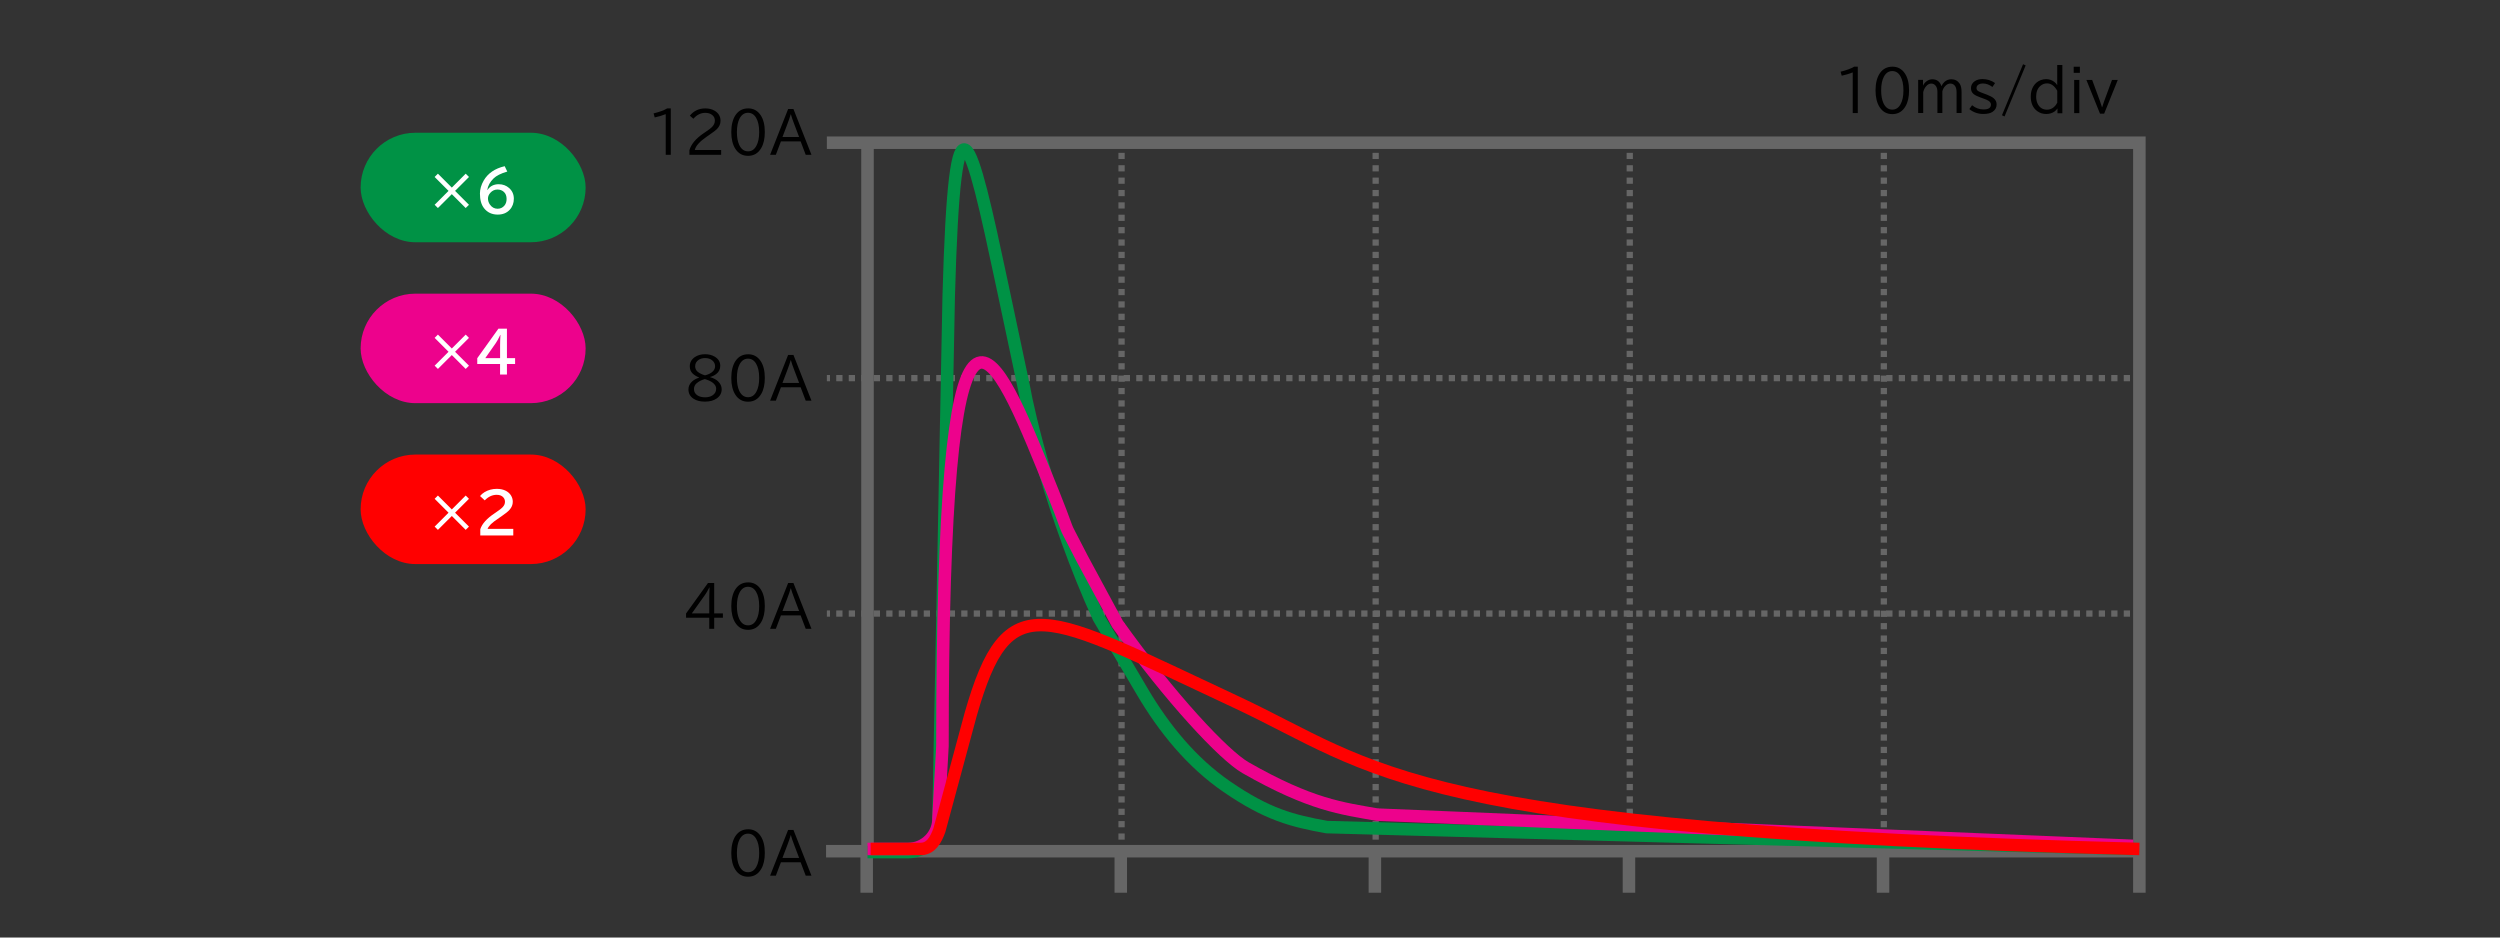 <?xml version="1.0" encoding="UTF-8"?>
<svg id="_レイヤー_3" data-name="レイヤー 3" xmlns="http://www.w3.org/2000/svg" viewBox="0 0 800 300">
  <rect x="0" y="0" width="800" height="300" fill="#333333" stroke="none"/>
  <defs>
    <style>
      .cls-1 {
        fill: #009245;
      }

      .cls-2 {
        fill: #ed028c;
      }

      .cls-3 {
        fill: #fff;
      }

      .cls-4 {
        stroke: red;
      }

      .cls-4, .cls-5, .cls-6, .cls-7, .cls-8, .cls-9, .cls-10 {
        fill: none;
        stroke-miterlimit: 10;
      }

      .cls-4, .cls-5, .cls-9, .cls-10 {
        stroke-width: 4px;
      }

      .cls-5 {
        stroke: #009245;
      }

      .cls-6 {
        stroke-dasharray: 0 0 1.98 1.98;
      }

      .cls-6, .cls-7, .cls-8 {
        stroke-width: 2px;
      }

      .cls-6, .cls-7, .cls-8, .cls-10 {
        stroke: #666;
      }

      .cls-7 {
        stroke-dasharray: 0 0 2 2;
      }

      .cls-9 {
        stroke: #ed028c;
      }

      .cls-11 {
        fill: red;
      }
    </style>
  </defs>
  <polyline class="cls-10" points="264.6 45.67 684.6 45.67 684.6 285.67"/>
  <g>
    <line class="cls-8" x1="264.6" y1="121" x2="265.6" y2="121"/>
    <line class="cls-7" x1="267.6" y1="121" x2="682.6" y2="121"/>
    <line class="cls-8" x1="683.6" y1="121" x2="684.6" y2="121"/>
  </g>
  <g>
    <line class="cls-8" x1="264.6" y1="196.34" x2="265.6" y2="196.34"/>
    <line class="cls-7" x1="267.6" y1="196.34" x2="682.6" y2="196.34"/>
    <line class="cls-8" x1="683.6" y1="196.34" x2="684.6" y2="196.34"/>
  </g>
  <line class="cls-10" x1="277.6" y1="271.67" x2="277.6" y2="45.67"/>
  <g>
    <line class="cls-8" x1="358.9" y1="271.67" x2="358.9" y2="270.67"/>
    <line class="cls-6" x1="358.9" y1="268.69" x2="358.9" y2="47.66"/>
    <line class="cls-8" x1="358.9" y1="46.67" x2="358.9" y2="45.67"/>
  </g>
  <g>
    <line class="cls-8" x1="440.21" y1="271.67" x2="440.21" y2="270.67"/>
    <line class="cls-6" x1="440.21" y1="268.69" x2="440.21" y2="47.66"/>
    <line class="cls-8" x1="440.21" y1="46.67" x2="440.21" y2="45.67"/>
  </g>
  <g>
    <line class="cls-8" x1="521.52" y1="271.67" x2="521.52" y2="270.67"/>
    <line class="cls-6" x1="521.52" y1="268.69" x2="521.52" y2="47.66"/>
    <line class="cls-8" x1="521.52" y1="46.67" x2="521.52" y2="45.67"/>
  </g>
  <g>
    <line class="cls-8" x1="602.83" y1="271.67" x2="602.83" y2="270.67"/>
    <line class="cls-6" x1="602.83" y1="268.69" x2="602.83" y2="47.66"/>
    <line class="cls-8" x1="602.83" y1="46.67" x2="602.83" y2="45.67"/>
  </g>
  <g>
    <line class="cls-10" x1="264.34" y1="272.38" x2="684.34" y2="272.38"/>
    <line class="cls-10" x1="277.34" y1="271.67" x2="277.34" y2="285.67"/>
    <line class="cls-10" x1="358.65" y1="271.67" x2="358.65" y2="285.67"/>
    <line class="cls-10" x1="439.96" y1="271.67" x2="439.96" y2="285.67"/>
    <line class="cls-10" x1="521.27" y1="271.67" x2="521.27" y2="285.67"/>
    <line class="cls-10" x1="602.57" y1="271.67" x2="602.57" y2="285.67"/>
  </g>
  <g>
    <path d="m213.03,49.54v-13.02c-.98.4-2.15.76-3.52,1.06l-.36-1.29c1.93-.48,3.38-1.01,4.33-1.6h1.17v14.84h-1.62Z"/>
    <path d="m220.61,49.54v-1.46c.55-1.94,2.05-3.74,4.5-5.4l.5-.34c1.08-.73,1.81-1.28,2.17-1.64.66-.64.98-1.35.98-2.11,0-.71-.27-1.3-.81-1.75-.57-.49-1.33-.73-2.26-.73-1.44,0-2.71.63-3.81,1.89l-1.13-.98c1.24-1.55,2.89-2.33,4.96-2.33,1.14,0,2.13.24,2.95.73,1.27.74,1.91,1.83,1.91,3.24,0,1.01-.4,1.9-1.2,2.69-.39.38-1.17.97-2.36,1.79l-.3.21-.62.43c-2.21,1.52-3.47,2.93-3.76,4.23h8.44v1.53h-10.15Z"/>
    <path d="m239.39,34.68c1.69,0,3.02.71,3.99,2.14.91,1.34,1.36,3.15,1.36,5.43,0,2.11-.38,3.82-1.15,5.13-.97,1.66-2.37,2.49-4.22,2.49-1.73,0-3.08-.74-4.05-2.23-.87-1.34-1.31-3.14-1.31-5.39s.48-4.21,1.45-5.56c.96-1.34,2.27-2,3.93-2Zm-.03,1.41c-1.15,0-2.05.61-2.69,1.82-.57,1.08-.86,2.54-.86,4.36,0,1.68.25,3.05.74,4.1.64,1.37,1.59,2.06,2.83,2.06,1.13,0,2.02-.58,2.65-1.75.6-1.09.91-2.56.91-4.4,0-1.95-.33-3.47-.98-4.57-.63-1.08-1.5-1.62-2.6-1.62Z"/>
    <path d="m252.2,34.89h1.7l5.77,14.65h-1.84l-1.63-4.3h-6.3l-1.63,4.3h-1.84l5.77-14.65Zm3.52,8.96l-1.53-4.03c-.56-1.43-.92-2.51-1.1-3.23h-.07c-.18.69-.54,1.76-1.1,3.23l-1.53,4.03h5.33Z"/>
  </g>
  <g>
    <path d="m223.7,120.78c-.81-.3-1.49-.72-2.06-1.26-.61-.59-.91-1.36-.91-2.3,0-1.24.55-2.23,1.64-2.97.89-.6,1.98-.9,3.26-.9,1.18,0,2.2.26,3.06.77,1.2.71,1.79,1.69,1.79,2.94,0,1.08-.42,1.95-1.25,2.59-.62.49-1.29.81-2,.98v.05c1.1.32,1.94.76,2.52,1.32.79.75,1.19,1.6,1.19,2.56,0,1.2-.51,2.17-1.54,2.91-.97.7-2.24,1.05-3.79,1.05s-2.7-.3-3.64-.9c-1.11-.71-1.67-1.71-1.67-3.01,0-.98.39-1.83,1.16-2.53.58-.53,1.32-.94,2.22-1.22v-.08Zm1.8.54c-1.07.3-1.94.75-2.6,1.34-.56.5-.83,1.12-.83,1.84,0,.9.4,1.59,1.19,2.07.63.38,1.42.57,2.37.57s1.69-.2,2.32-.59c.81-.51,1.22-1.22,1.22-2.12s-.52-1.65-1.55-2.28c-.46-.28-1.03-.52-1.72-.74-.25-.08-.38-.11-.4-.11Zm.14-1.22c.99-.25,1.77-.62,2.33-1.12.57-.52.86-1.1.86-1.77,0-.73-.29-1.35-.86-1.85-.6-.52-1.38-.78-2.33-.78-.77,0-1.44.17-1.99.52-.8.49-1.2,1.2-1.2,2.11,0,.71.28,1.31.83,1.78.38.31.86.58,1.46.82.53.21.83.31.9.29Z"/>
    <path d="m239.39,113.36c1.69,0,3.02.71,3.99,2.14.91,1.34,1.36,3.15,1.36,5.43,0,2.11-.38,3.82-1.15,5.13-.97,1.66-2.37,2.49-4.22,2.49-1.73,0-3.08-.74-4.05-2.23-.87-1.34-1.31-3.14-1.31-5.39s.48-4.21,1.45-5.56c.96-1.34,2.27-2,3.93-2Zm-.03,1.41c-1.15,0-2.05.61-2.69,1.82-.57,1.08-.86,2.54-.86,4.36,0,1.68.25,3.05.74,4.1.64,1.37,1.59,2.06,2.83,2.06,1.13,0,2.02-.58,2.65-1.75.6-1.09.91-2.56.91-4.4,0-1.95-.33-3.47-.98-4.57-.63-1.08-1.5-1.62-2.6-1.62Z"/>
    <path d="m252.2,113.57h1.7l5.77,14.65h-1.84l-1.63-4.3h-6.3l-1.63,4.3h-1.84l5.77-14.65Zm3.52,8.96l-1.53-4.03c-.56-1.43-.92-2.51-1.1-3.23h-.07c-.18.69-.54,1.76-1.1,3.23l-1.53,4.03h5.33Z"/>
  </g>
  <g>
    <path d="m226.56,186.55h1.98v9.74h2.79v1.39h-2.79v3.54h-1.58v-3.54h-7.42v-1.37l7.02-9.76Zm.4,9.74v-5.19c0-1,.03-2.03.09-3.11h-.07c-.52,1.02-.96,1.78-1.32,2.29l-4.28,6.01h5.58Z"/>
    <path d="m239.39,186.36c1.69,0,3.02.71,3.99,2.14.91,1.34,1.36,3.15,1.36,5.43,0,2.11-.38,3.82-1.15,5.13-.97,1.66-2.37,2.49-4.22,2.49-1.73,0-3.08-.74-4.05-2.23-.87-1.34-1.31-3.14-1.31-5.39s.48-4.21,1.45-5.56c.96-1.34,2.27-2,3.93-2Zm-.03,1.41c-1.15,0-2.05.61-2.69,1.82-.57,1.08-.86,2.54-.86,4.36,0,1.68.25,3.05.74,4.1.64,1.37,1.59,2.06,2.83,2.06,1.13,0,2.02-.58,2.65-1.75.6-1.09.91-2.56.91-4.4,0-1.95-.33-3.47-.98-4.57-.63-1.08-1.5-1.62-2.6-1.62Z"/>
    <path d="m252.2,186.57h1.7l5.77,14.65h-1.84l-1.63-4.3h-6.3l-1.63,4.3h-1.84l5.77-14.65Zm3.52,8.96l-1.53-4.03c-.56-1.43-.92-2.51-1.1-3.23h-.07c-.18.69-.54,1.76-1.1,3.23l-1.53,4.03h5.33Z"/>
  </g>
  <g>
    <path d="m239.39,265.36c1.69,0,3.02.71,3.99,2.14.91,1.34,1.36,3.15,1.36,5.43,0,2.11-.38,3.82-1.15,5.13-.97,1.66-2.37,2.49-4.22,2.49-1.73,0-3.08-.74-4.05-2.23-.87-1.34-1.31-3.14-1.31-5.39s.48-4.21,1.45-5.56c.96-1.34,2.27-2,3.93-2Zm-.03,1.41c-1.15,0-2.05.61-2.69,1.82-.57,1.08-.86,2.54-.86,4.36,0,1.68.25,3.05.74,4.1.64,1.37,1.59,2.06,2.83,2.06,1.13,0,2.02-.58,2.65-1.75.6-1.09.91-2.56.91-4.4,0-1.95-.33-3.47-.98-4.57-.63-1.08-1.5-1.62-2.6-1.62Z"/>
    <path d="m252.2,265.57h1.7l5.77,14.65h-1.84l-1.63-4.3h-6.3l-1.63,4.3h-1.84l5.77-14.65Zm3.52,8.96l-1.53-4.03c-.56-1.43-.92-2.51-1.1-3.23h-.07c-.18.69-.54,1.76-1.1,3.23l-1.53,4.03h5.33Z"/>
  </g>
  <g>
    <path d="m592.87,36.19v-13.02c-.98.4-2.15.76-3.52,1.06l-.36-1.29c1.93-.48,3.38-1.01,4.33-1.6h1.17v14.84h-1.62Z"/>
    <path d="m605.55,21.33c1.69,0,3.02.71,3.99,2.14.91,1.34,1.36,3.15,1.36,5.43,0,2.11-.38,3.82-1.15,5.13-.97,1.66-2.37,2.49-4.22,2.49-1.73,0-3.08-.74-4.05-2.23-.87-1.34-1.31-3.14-1.31-5.39s.48-4.21,1.45-5.56c.96-1.34,2.27-2,3.93-2Zm-.03,1.41c-1.15,0-2.05.61-2.69,1.82-.57,1.08-.86,2.54-.86,4.36,0,1.68.25,3.05.74,4.1.64,1.37,1.59,2.06,2.83,2.06,1.13,0,2.02-.58,2.65-1.75.6-1.09.91-2.56.91-4.4,0-1.95-.33-3.47-.98-4.57-.63-1.08-1.5-1.62-2.6-1.62Z"/>
    <path d="m615.36,25.57v1.84c.31-.7.8-1.24,1.47-1.62.49-.28.99-.42,1.49-.42,1.49,0,2.47.74,2.94,2.21.26-.58.6-1.05,1-1.4.63-.54,1.35-.82,2.15-.82,1.14,0,2.02.46,2.66,1.37.42.61.63,1.52.63,2.73v6.71h-1.6v-6.68c0-.88-.17-1.56-.52-2.02-.36-.49-.86-.73-1.49-.73-.58,0-1.12.27-1.63.8-.45.47-.76,1.04-.91,1.72v6.91h-1.58v-6.77c0-.79-.16-1.4-.47-1.85-.38-.54-.88-.81-1.51-.81s-1.2.32-1.71.95c-.39.47-.68,1.07-.85,1.78v6.7h-1.62v-10.62h1.55Z"/>
    <path d="m631.06,33.67c1.09.9,2.32,1.35,3.68,1.35,1.58,0,2.36-.52,2.36-1.56,0-.48-.27-.89-.81-1.23-.35-.22-.88-.45-1.62-.71l-.91-.33c-1.01-.36-1.75-.72-2.21-1.1-.56-.46-.84-1.09-.84-1.87,0-.94.4-1.68,1.2-2.23.66-.46,1.49-.69,2.49-.69,1.45,0,2.79.42,4.02,1.27l-.84,1.26c-.98-.74-2.01-1.12-3.08-1.12-.48,0-.89.09-1.22.26-.53.27-.8.67-.8,1.2,0,.42.19.75.56.99.23.15.76.38,1.59.69l1.12.41c1.01.38,1.77.79,2.26,1.21.6.52.91,1.17.91,1.94,0,1.01-.44,1.8-1.32,2.39-.67.45-1.66.67-2.97.67-1.67,0-3.15-.52-4.44-1.56l.88-1.25Z"/>
    <path d="m647.38,20.55l.83.38-6.75,16.33-.83-.38,6.75-16.33Z"/>
    <path d="m658.32,20.8h1.63v15.44h-1.56v-1.55c-.26.39-.57.71-.91.97-.77.54-1.66.82-2.69.82-1.08,0-2.03-.3-2.86-.91-1.39-1.01-2.09-2.58-2.09-4.68,0-1.22.26-2.28.78-3.18.57-.98,1.38-1.68,2.41-2.07.56-.21,1.13-.32,1.71-.32,1,0,1.88.3,2.65.9.36.28.67.62.92,1.03v-6.44Zm0,8.24c-.89-1.57-1.98-2.36-3.27-2.36-.8,0-1.5.27-2.12.8-.91.78-1.36,1.92-1.36,3.44,0,1.03.22,1.9.65,2.6.64,1.05,1.59,1.58,2.84,1.58.8,0,1.53-.28,2.19-.83.41-.35.77-.81,1.07-1.39v-3.85Z"/>
    <path d="m663.58,21.35h1.98v1.96h-1.98v-1.96Zm.16,4.23h1.65v10.62h-1.65v-10.62Z"/>
    <path d="m667.64,25.57h1.85l2.36,6.41.09.23c.32.87.54,1.57.69,2.09h.07c.13-.49.37-1.2.71-2.15l.07-.17,2.36-6.41h1.85l-4.36,10.8h-1.33l-4.36-10.8Z"/>
  </g>
  <rect class="cls-1" x="115.4" y="42.48" width="72" height="35.04" rx="17.52" ry="17.52"/>
  <g>
    <path class="cls-3" d="m140.13,55.58l4.45,4.45,4.44-4.45,1.05,1.05-4.45,4.45,4.45,4.45-1.05,1.04-4.44-4.44-4.45,4.44-1.05-1.04,4.45-4.45-4.45-4.45,1.05-1.05Z"/>
    <path class="cls-3" d="m155.99,60.79c.81-1.22,2.01-1.84,3.61-1.84,1.29,0,2.4.41,3.32,1.22,1.01.9,1.51,2.04,1.51,3.43s-.45,2.61-1.35,3.56c-.96,1.01-2.22,1.51-3.81,1.51-1.85,0-3.32-.69-4.39-2.06-.87-1.11-1.3-2.66-1.3-4.67,0-1.39.4-2.78,1.2-4.16,1.34-2.33,3.58-3.86,6.72-4.6l.83,1.72c-2.04.59-3.51,1.33-4.4,2.21-1.14,1.12-1.8,2.34-2,3.66h.07Zm3.19-.14c-.89,0-1.65.35-2.28,1.06-.5.56-.75,1.16-.75,1.8,0,.69.2,1.32.59,1.9.63.93,1.46,1.39,2.48,1.39.89,0,1.62-.34,2.2-1.02.46-.56.69-1.26.69-2.11,0-.96-.28-1.71-.85-2.24-.56-.52-1.25-.78-2.08-.78Z"/>
  </g>
  <rect class="cls-2" x="115.4" y="93.97" width="72" height="35.04" rx="17.52" ry="17.52"/>
  <g>
    <path class="cls-3" d="m140.13,107.07l4.45,4.45,4.44-4.45,1.05,1.05-4.45,4.45,4.45,4.45-1.05,1.04-4.44-4.44-4.45,4.44-1.05-1.04,4.45-4.45-4.45-4.45,1.05-1.05Z"/>
    <path class="cls-3" d="m159.49,105.18h2.73v9.43h2.61v1.87h-2.61v3.37h-2.2v-3.37h-7.3v-1.85l6.77-9.45Zm.54,9.43v-4.17c0-.96.04-2.04.12-3.26h-.07c-.57,1.21-1.05,2.09-1.46,2.66l-3.34,4.77h4.75Z"/>
  </g>
  <rect class="cls-11" x="115.4" y="145.46" width="72" height="35.04" rx="17.52" ry="17.52"/>
  <g>
    <path class="cls-3" d="m140.13,158.57l4.45,4.45,4.44-4.45,1.05,1.05-4.45,4.45,4.45,4.45-1.05,1.04-4.44-4.44-4.45,4.44-1.05-1.04,4.45-4.45-4.45-4.45,1.05-1.05Z"/>
    <path class="cls-3" d="m153.69,171.34v-1.99c.56-1.73,2.07-3.42,4.55-5.07l.48-.33c1.07-.71,1.8-1.29,2.2-1.74.45-.5.67-1.05.67-1.63,0-.53-.16-.98-.48-1.37-.48-.58-1.2-.87-2.15-.87-1.42,0-2.7.59-3.84,1.78l-1.51-1.39c.4-.49.87-.9,1.42-1.23,1.18-.71,2.49-1.07,3.94-1.07,1.12,0,2.1.21,2.93.64.71.38,1.27.88,1.65,1.53.36.61.54,1.27.54,1.98,0,.93-.35,1.79-1.06,2.58-.47.53-1.36,1.24-2.66,2.13l-.56.38c-1.38.93-2.29,1.62-2.72,2.07-.54.55-.9,1.05-1.07,1.49h8.23v2.11h-10.53Z"/>
  </g>
  <path class="cls-5" d="m277.6,272.67h12.96c5.52,0,9.94-4.57,9.75-10.08l3.28-167.92c2-72,7-51,17-4l7,33c1.51,8.73,9,41,24,74l13.92,23.61c6.97,11.82,15.79,22.71,27.11,30.48,12.97,8.91,20.89,10.91,31.97,12.91l258,7"/>
  <path class="cls-9" d="m277.6,271.67h12.96c5.52,0,9.94-4.57,9.75-10.08l1.28-22.92c0-163.8,15.56-129.65,31.98-89.45,12.02,29.45,4.02,12.45,12.72,29.52l11.3,20.93c16.98,23.77,34.06,42.04,41,46,21,12,30.92,13.01,42,15l242,10"/>
  <path class="cls-4" d="m278.6,271.67h16c3.28,0,4.88-2.91,6-6l10-37c12-42,22.95-32.96,85-4,45,21,54,41,289,47"/>
</svg>